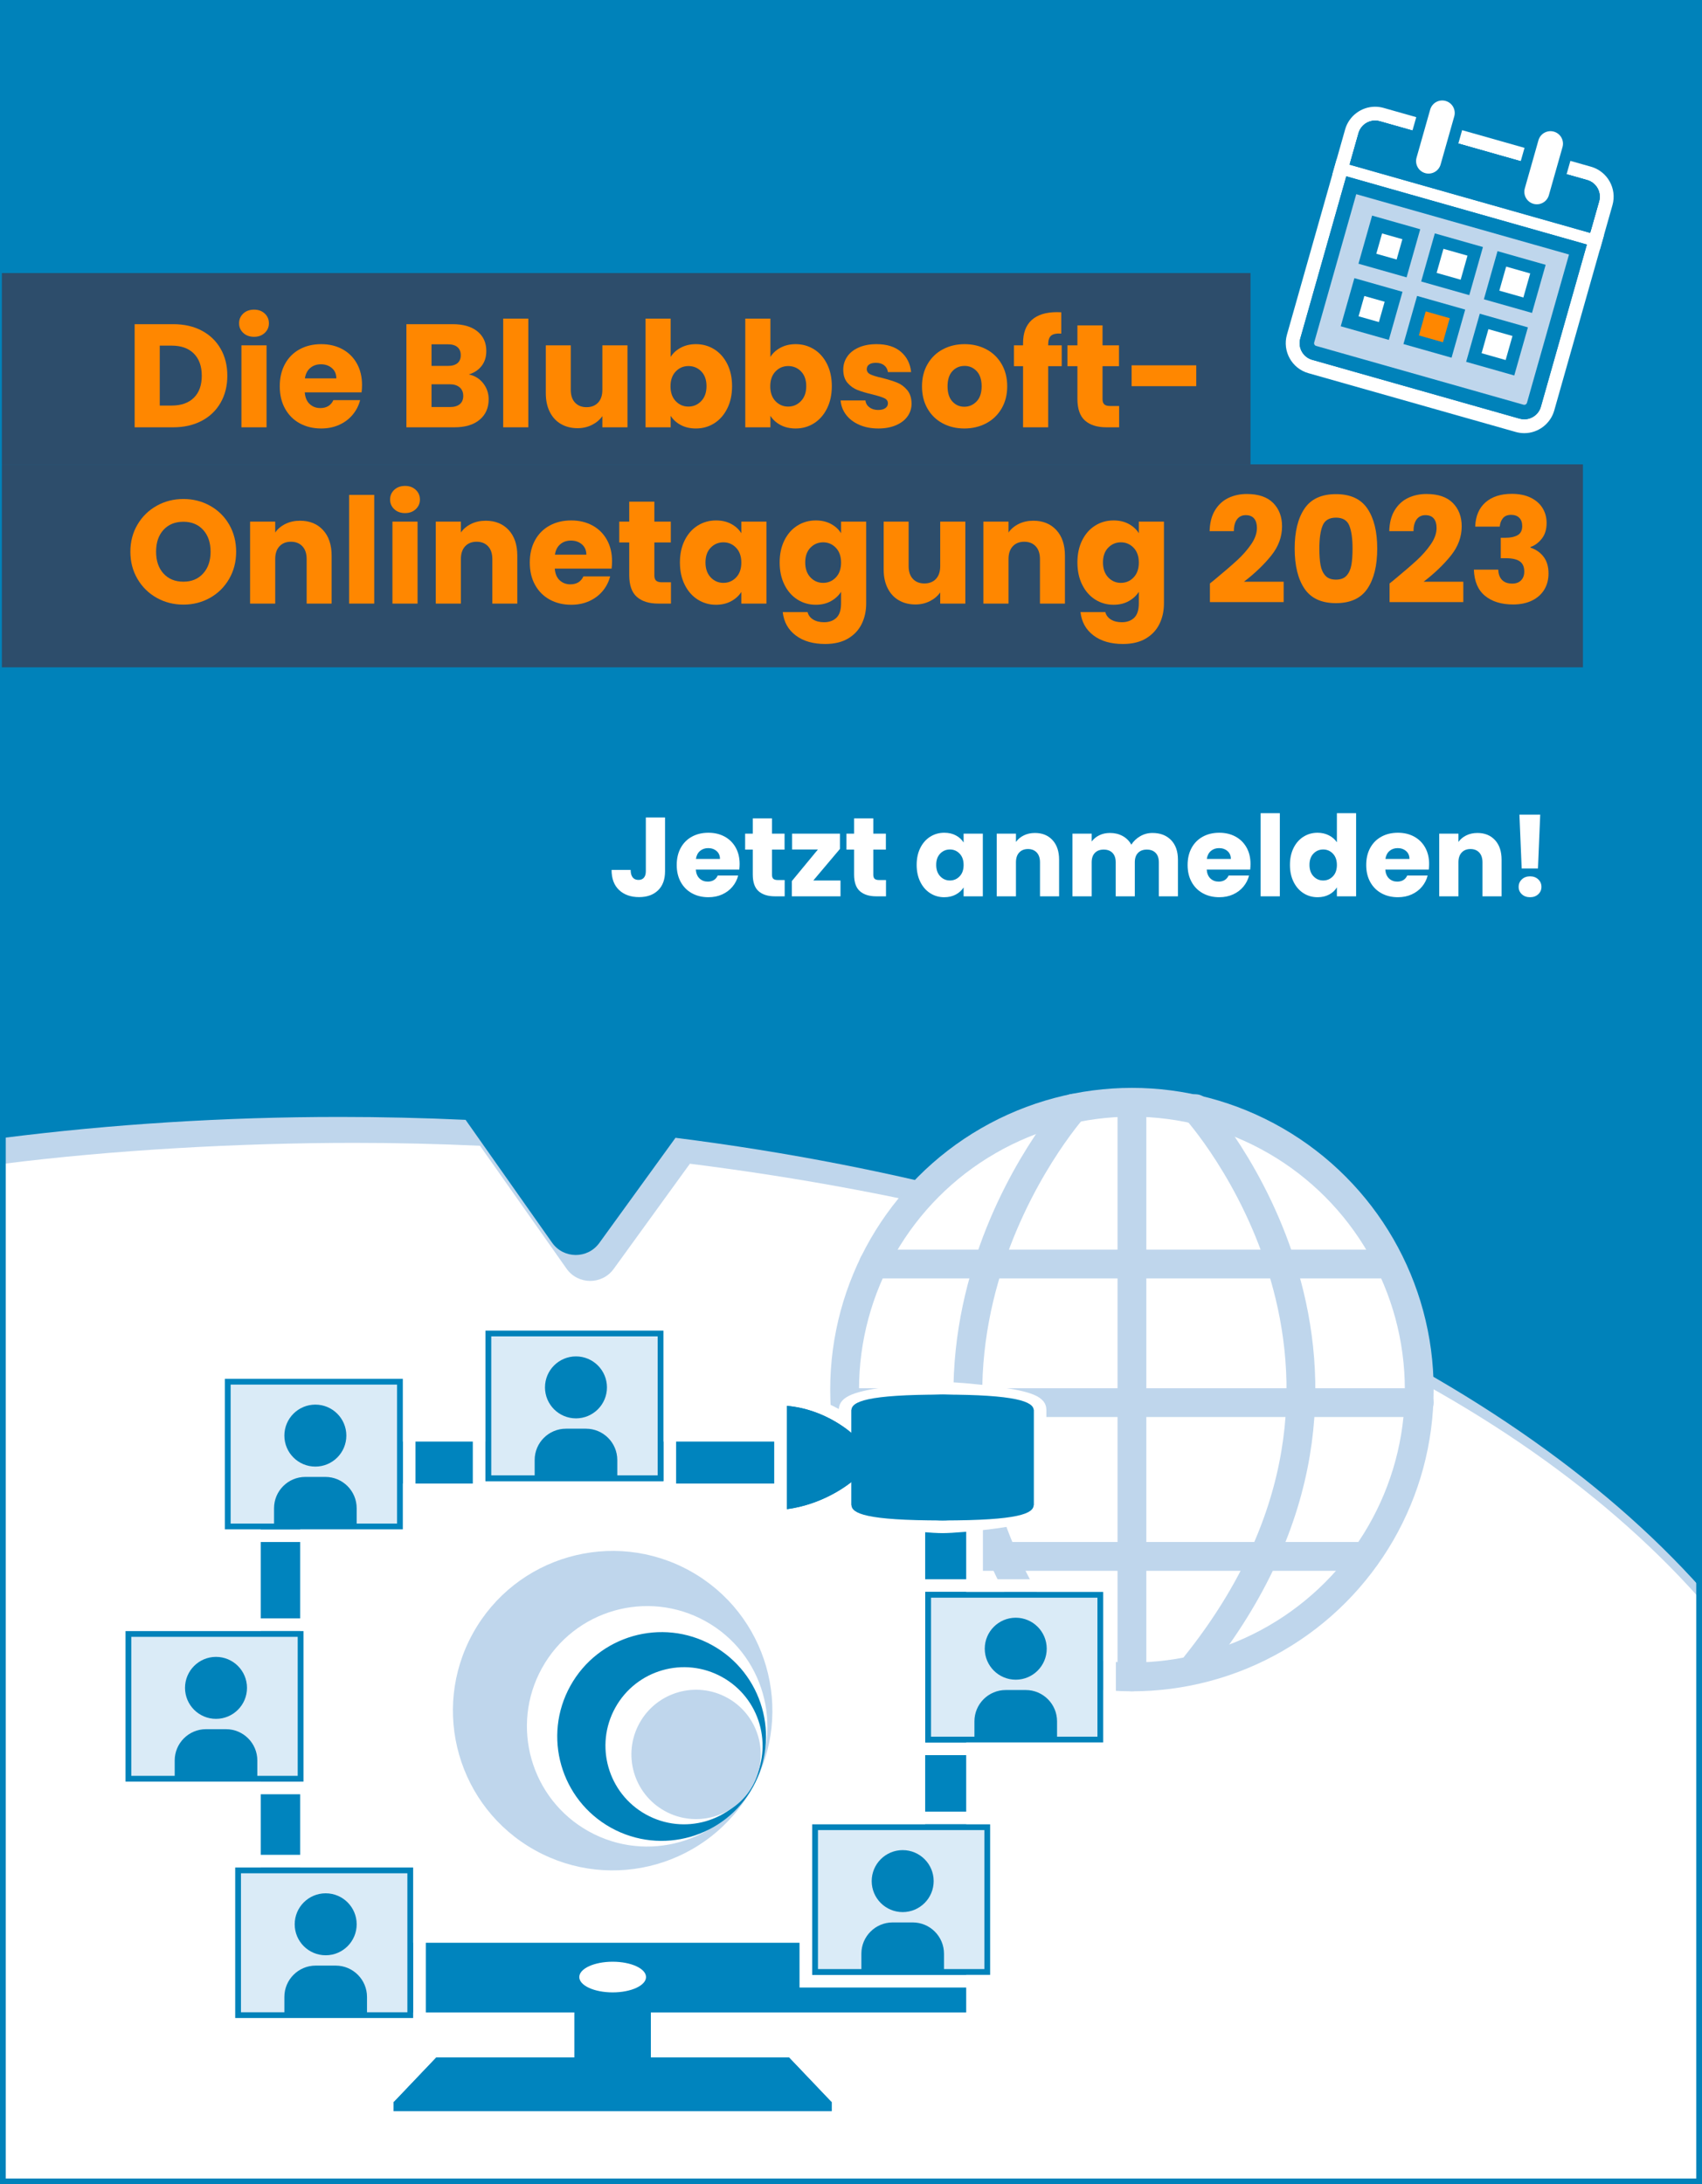 <?xml version="1.0" encoding="UTF-8"?>
<svg id="qp5_präsi" data-name="qp5 präsi" xmlns="http://www.w3.org/2000/svg" width="590.902" height="758.333" viewBox="0 0 590.902 758.333">
  <rect x="0" y="0" width="590.902" height="758.333" fill="#333333" stroke="none"/>
  <defs>
    <style>
      .cls-1, .cls-2 {
        fill: #fff;
      }

      .cls-3 {
        fill: #daebf7;
      }

      .cls-4 {
        fill: #0082ba;
      }

      .cls-5 {
        fill: #bfd6ec;
      }

      .cls-6 {
        fill: #2d4d6b;
      }

      .cls-7, .cls-2 {
        stroke: #bfd6ec;
        stroke-linejoin: round;
        stroke-width: 10px;
      }

      .cls-7, .cls-2, .cls-8, .cls-9, .cls-10 {
        stroke-linecap: round;
      }

      .cls-7, .cls-8, .cls-9, .cls-10 {
        fill: none;
      }

      .cls-8 {
        stroke: #0082ba;
        stroke-width: 16.553px;
      }

      .cls-8, .cls-9, .cls-10 {
        stroke-miterlimit: 10;
      }

      .cls-11 {
        fill: #0084be;
      }

      .cls-9 {
        stroke-width: 8.682px;
      }

      .cls-9, .cls-10 {
        stroke: #fff;
      }

      .cls-12 {
        fill: #ff8700;
      }

      .cls-10 {
        stroke-width: 4.823px;
      }
    </style>
  </defs>
  <polygon class="cls-1" points="590.902 758.333 1.013 757.301 1.013 .004 590.902 1.037 590.902 758.333"/>
  <path class="cls-5" d="m1.013,9.004v395.071c37.63-4.769,81.779-7.292,121.98-7.292,14.701,0,29.255.348,43.652,1.009l30.033,42.65c3.976,5.647,12.329,5.703,16.381.11l26.461-36.528c156.337,19.734,280.451,72.318,350.383,150.73V9.004H1.013Z"/>
  <path class="cls-4" d="m1.013.004v395.071c37.63-4.769,76.779-7.292,116.98-7.292,14.701,0,29.255.348,43.652,1.009l30.033,42.65c3.976,5.647,12.329,5.703,16.381.11l26.461-36.528c156.337,19.734,286.451,78.318,356.383,156.73V.004H1.013Z"/>
  <g>
    <circle class="cls-2" cx="392.984" cy="482.441" r="99.75"/>
    <line class="cls-7" x1="303.248" y1="438.843" x2="482.244" y2="438.843"/>
    <line class="cls-7" x1="293.34" y1="486.966" x2="492.734" y2="486.966"/>
    <line class="cls-7" x1="311.792" y1="540.356" x2="472.98" y2="540.356"/>
    <line class="cls-7" x1="392.984" y1="382.691" x2="392.984" y2="582.191"/>
    <path class="cls-7" d="m372.624,384.772s-82.369,92.419,0,195.337"/>
    <path class="cls-7" d="m415.051,384.91s82.369,90.414,0,193.333"/>
  </g>
  <g>
    <g>
      <g>
        <polygon class="cls-11" points="133.777 735.854 133.777 726.87 135.512 726.87 150.197 711.45 196.54 711.45 196.54 701.566 87.669 701.566 87.669 497.587 338.348 497.587 338.348 701.566 228.866 701.566 228.866 711.45 275.206 711.45 289.892 726.87 291.55 726.87 291.627 729.772 291.627 735.854 133.777 735.854"/>
        <path class="cls-1" d="m335.446,500.488v198.177h-109.482v15.686h47.999l14.686,15.42h.077v3.181h-152.047v-3.181h.077l14.684-15.42h48.002v-15.686h-108.871v-198.177h244.876m5.802-5.802H84.768v209.782h108.871v4.081h-44.687l-1.715,1.801-12.969,13.619h-3.393v14.786h163.652v-14.786h-3.392l-12.971-13.62-1.715-1.801h-44.683v-4.081h109.482v-209.782h0Z"/>
      </g>
      <rect class="cls-11" x="136.678" y="729.771" width="152.047" height="3.181"/>
      <polygon class="cls-11" points="273.963 714.351 151.44 714.351 136.678 729.851 288.725 729.851 273.963 714.351"/>
      <path class="cls-11" d="m199.442,687.706v29.501c0,2.356,5.936,4.267,13.261,4.267s13.262-1.911,13.262-4.267v-29.501h-26.523Z"/>
      <path class="cls-11" d="m200.659,689.256v26.794c0,2.14,5.392,3.875,12.044,3.875s12.045-1.735,12.045-3.875v-26.794h-24.089Z"/>
      <path class="cls-11" d="m90.571,500.488v198.177h244.876c-81.625-66.059-163.25-132.118-244.876-198.177Z"/>
      <rect class="cls-11" x="100.621" y="512.435" width="224.163" height="164.69"/>
      <rect class="cls-1" x="104.202" y="515.066" width="216.998" height="159.428"/>
      <path class="cls-1" d="m224.287,686.398c0,2.941-5.188,5.325-11.584,5.325s-11.583-2.384-11.583-5.325,5.184-5.323,11.583-5.323,11.584,2.381,11.584,5.323Z"/>
    </g>
    <g>
      <path class="cls-5" d="m164.205,567.026c14.848-26.785,48.596-36.46,75.38-21.612,26.784,14.849,36.461,48.598,21.613,75.382-14.847,26.785-48.596,36.46-75.38,21.611-26.785-14.85-36.461-48.599-21.613-75.382Z"/>
      <path class="cls-1" d="m188.174,579.107c11.176-20.161,36.58-27.443,56.741-16.266,20.162,11.177,27.446,36.582,16.27,56.742-11.177,20.161-36.58,27.443-56.742,16.265-20.161-11.177-27.445-36.58-16.27-56.742Z"/>
      <path class="cls-4" d="m198.014,585.311c9.702-17.501,31.754-23.824,49.256-14.121,17.502,9.702,23.825,31.755,14.122,49.257-9.702,17.5-31.754,23.822-49.255,14.12-17.502-9.702-23.825-31.755-14.123-49.256Z"/>
      <path class="cls-1" d="m213.623,592.871c7.303-13.174,23.902-17.931,37.077-10.628,13.174,7.304,17.934,23.903,10.631,37.076-7.303,13.174-23.902,17.933-37.077,10.63-13.174-7.305-17.933-23.904-10.631-37.078Z"/>
      <path class="cls-5" d="m222.029,598.221c6.012-10.845,19.676-14.762,30.522-8.751,10.845,6.012,14.763,19.678,8.751,30.522-6.012,10.846-19.676,14.762-30.521,8.75-10.845-6.012-14.763-19.677-8.752-30.521Z"/>
    </g>
    <g>
      <path class="cls-1" d="m343.757,633.374v52.256h-61.777v-52.256h61.777m4.403-4.403h-70.583v61.063h70.583v-61.063h0Z"/>
      <g>
        <rect class="cls-3" x="282.98" y="634.374" width="59.776" height="50.256"/>
        <path class="cls-4" d="m341.757,635.374v48.256h-57.777v-48.256h57.777m2-2h-61.777v52.256h61.777v-52.256h0Z"/>
      </g>
      <g>
        <path class="cls-4" d="m309.92,667.43h6.948c5.999,0,10.87,4.871,10.87,10.87v7.06h-28.687v-7.06c0-5.999,4.871-10.87,10.87-10.87Z"/>
        <circle class="cls-4" cx="313.394" cy="653.087" r="10.758"/>
      </g>
    </g>
    <g>
      <path class="cls-1" d="m383.009,552.689v52.256h-61.777v-52.256h61.777m4.403-4.403h-70.583v61.063h70.583v-61.063h0Z"/>
      <g>
        <rect class="cls-3" x="322.232" y="553.689" width="59.776" height="50.256"/>
        <path class="cls-4" d="m381.009,554.689v48.256h-57.777v-48.256h57.777m2-2h-61.777v52.256h61.777v-52.256h0Z"/>
      </g>
      <g>
        <path class="cls-4" d="m349.172,586.746h6.948c5.999,0,10.87,4.871,10.87,10.87v7.06h-28.687v-7.06c0-5.999,4.871-10.87,10.87-10.87Z"/>
        <circle class="cls-4" cx="352.646" cy="572.402" r="10.758"/>
      </g>
    </g>
    <g>
      <path class="cls-1" d="m230.33,461.962v52.256h-61.777v-52.256h61.777m4.403-4.403h-70.583v61.063h70.583v-61.063h0Z"/>
      <g>
        <rect class="cls-3" x="169.554" y="462.962" width="59.776" height="50.257"/>
        <path class="cls-4" d="m228.33,463.962v48.256h-57.777v-48.256h57.777m2-2h-61.777v52.256h61.777v-52.256h0Z"/>
      </g>
      <g>
        <path class="cls-4" d="m196.493,496.019h6.948c5.999,0,10.87,4.871,10.87,10.87v7.06h-28.687v-7.06c0-5.999,4.871-10.87,10.87-10.87Z"/>
        <circle class="cls-4" cx="199.967" cy="481.675" r="10.758"/>
      </g>
    </g>
    <g>
      <path class="cls-1" d="m143.436,648.366v52.256h-61.777v-52.256h61.777m4.403-4.403h-70.583v61.063h70.583v-61.063h0Z"/>
      <g>
        <rect class="cls-3" x="82.66" y="649.366" width="59.776" height="50.256"/>
        <path class="cls-4" d="m141.436,650.366v48.256h-57.777v-48.256h57.777m2-2h-61.777v52.256h61.777v-52.256h0Z"/>
      </g>
      <g>
        <path class="cls-4" d="m109.599,682.423h6.948c5.999,0,10.87,4.871,10.87,10.87v7.06h-28.687v-7.06c0-5.999,4.871-10.87,10.87-10.87Z"/>
        <circle class="cls-4" cx="113.073" cy="668.079" r="10.758"/>
      </g>
    </g>
    <g>
      <path class="cls-1" d="m105.358,566.284v52.256h-61.777v-52.256h61.777m4.403-4.403H39.178v61.063h70.583v-61.063h0Z"/>
      <g>
        <rect class="cls-3" x="44.582" y="567.284" width="59.777" height="50.256"/>
        <path class="cls-4" d="m103.358,568.284v48.256h-57.777v-48.256h57.777m2-2h-61.777v52.256h61.777v-52.256h0Z"/>
      </g>
      <g>
        <path class="cls-4" d="m71.521,600.34h6.948c5.999,0,10.87,4.871,10.87,10.87v7.06h-28.687v-7.06c0-5.999,4.871-10.87,10.87-10.87Z"/>
        <circle class="cls-4" cx="74.995" cy="585.997" r="10.758"/>
      </g>
    </g>
    <g>
      <path class="cls-1" d="m139.851,478.703v52.256h-61.777v-52.256h61.777m4.403-4.403h-70.583v61.063h70.583v-61.063h0Z"/>
      <g>
        <rect class="cls-3" x="79.074" y="479.703" width="59.777" height="50.256"/>
        <path class="cls-11" d="m137.851,480.703v48.256h-57.777v-48.256h57.777m2-2h-61.777v52.256h61.777v-52.256h0Z"/>
      </g>
      <g>
        <path class="cls-4" d="m106.013,512.759h6.948c5.999,0,10.87,4.871,10.87,10.87v7.06h-28.687v-7.06c0-5.999,4.871-10.87,10.87-10.87Z"/>
        <circle class="cls-4" cx="109.487" cy="498.416" r="10.758"/>
      </g>
    </g>
    <g>
      <g>
        <path class="cls-4" d="m327.239,530.074c-3.19,0-11.326-.647-18.353-1.612-13.093-1.799-15.487-3.441-15.487-6.027v-3.659c-4.146,2.646-11.115,6.207-19.919,7.356l-2.486.325v-40.762l2.387.202c8.844.749,15.843,4.402,20.019,7.198v-3.479c0-2.586,2.396-4.229,15.493-6.027,7.028-.965,15.16-1.612,18.347-1.612s11.319.647,18.348,1.612c13.098,1.799,15.493,3.441,15.493,6.027v32.817c0,2.586-2.395,4.229-15.487,6.027-7.026.965-15.162,1.612-18.354,1.612Z"/>
        <path class="cls-1" d="m327.24,484.179c5.941,0,31.639,2.435,31.639,5.438v32.818c0,3.003-25.682,5.438-31.639,5.438s-31.639-2.435-31.639-5.438v-7.919c.32-.257.486-.403.486-.403v-16.174s-.166-.158-.486-.433v-7.888c0-3.003,25.698-5.438,31.639-5.438m-54.044,3.911c11.911,1.009,20.348,7.645,22.405,9.415v17.01c-2.057,1.65-10.494,7.877-22.405,9.434v-35.859m54.044-8.315c-3.245,0-11.297.625-18.646,1.634-11.441,1.571-17.061,3.163-17.382,7.781-4.401-2.437-10.442-4.877-17.645-5.487l-4.775-.404v45.667l4.974-.65c7.113-.93,13.084-3.366,17.434-5.704.133,4.811,5.747,6.432,17.388,8.031,7.347,1.009,15.403,1.634,18.653,1.634s11.305-.625,18.652-1.634c11.782-1.618,17.39-3.259,17.39-8.208v-32.818c0-4.948-5.609-6.589-17.396-8.208-7.349-1.009-15.401-1.634-18.646-1.634h0Z"/>
      </g>
      <path class="cls-4" d="m327.24,484.179c25.425,0,31.639,2.435,31.639,5.438v32.818c0,3.003-4.957,5.438-31.639,5.438s-31.639-2.435-31.639-5.438v-32.818c0-3.003,5.482-5.438,31.639-5.438Zm-31.153,13.76v16.174s-9.124,8.037-22.891,9.836v-35.859c13.767,1.166,22.891,9.848,22.891,9.848Z"/>
    </g>
  </g>
  <path class="cls-4" d="m588.902,2v754.333H2V2h586.901m2-2H0v758.333h590.901V0h0Z"/>
  <rect class="cls-6" x=".654" y="94.803" width="433.499" height="66.412"/>
  <rect class="cls-6" x=".654" y="161.215" width="548.915" height="70.468"/>
  <g>
    <path class="cls-1" d="m230.889,283.811v18.643c0,2.885-.812,5.108-2.438,6.668-1.625,1.561-3.815,2.34-6.571,2.34-2.886,0-5.2-.818-6.942-2.457-1.742-1.637-2.612-3.964-2.612-6.98h6.63c0,1.145.233,2.008.702,2.594.468.585,1.144.877,2.027.877.806,0,1.43-.26,1.872-.779s.663-1.273.663-2.262v-18.643h6.669Z"/>
    <path class="cls-1" d="m256.667,301.906h-15.093c.104,1.353.539,2.386,1.307,3.101.767.716,1.709,1.073,2.827,1.073,1.664,0,2.821-.703,3.472-2.106h7.098c-.364,1.431-1.021,2.718-1.97,3.86-.949,1.145-2.139,2.042-3.568,2.691-1.43.65-3.029.975-4.797.975-2.132,0-4.03-.454-5.694-1.365-1.664-.909-2.964-2.209-3.899-3.899-.937-1.689-1.404-3.666-1.404-5.928s.461-4.237,1.385-5.929c.922-1.689,2.216-2.989,3.88-3.899,1.664-.909,3.575-1.365,5.733-1.365,2.105,0,3.978.442,5.616,1.326,1.638.884,2.918,2.146,3.841,3.783s1.385,3.549,1.385,5.733c0,.623-.039,1.273-.117,1.949Zm-6.708-3.705c0-1.144-.39-2.053-1.17-2.729-.779-.676-1.755-1.015-2.925-1.015-1.118,0-2.061.326-2.827.976-.768.649-1.242,1.573-1.424,2.769h8.346Z"/>
    <path class="cls-1" d="m272.423,305.533v5.655h-3.393c-2.418,0-4.304-.591-5.655-1.774s-2.027-3.113-2.027-5.791v-8.658h-2.652v-5.539h2.652v-5.303h6.669v5.303h4.367v5.539h-4.367v8.736c0,.649.155,1.117.468,1.403.312.286.832.429,1.56.429h2.379Z"/>
    <path class="cls-1" d="m282.368,305.689h9.438v5.499h-16.887v-5.304l9.048-10.959h-8.97v-5.5h16.614v5.305l-9.243,10.959Z"/>
    <path class="cls-1" d="m307.6,305.533v5.655h-3.393c-2.418,0-4.304-.591-5.655-1.774-1.353-1.184-2.028-3.113-2.028-5.791v-8.658h-2.651v-5.539h2.651v-5.303h6.669v5.303h4.368v5.539h-4.368v8.736c0,.649.156,1.117.469,1.403.312.286.831.429,1.56.429h2.379Z"/>
    <path class="cls-1" d="m319.514,294.379c.845-1.689,1.995-2.989,3.451-3.899,1.456-.909,3.081-1.365,4.875-1.365,1.534,0,2.88.312,4.037.937,1.156.623,2.047,1.443,2.671,2.457v-3.082h6.67v21.763h-6.67v-3.081c-.649,1.014-1.554,1.833-2.71,2.457-1.157.624-2.503.936-4.036.936-1.769,0-3.381-.461-4.837-1.384s-2.606-2.235-3.451-3.939c-.845-1.702-1.268-3.672-1.268-5.908s.423-4.198,1.268-5.89Zm13.65,1.99c-.924-.963-2.048-1.443-3.374-1.443s-2.45.475-3.373,1.424c-.924.949-1.385,2.256-1.385,3.919s.461,2.983,1.385,3.958c.923.976,2.047,1.463,3.373,1.463s2.45-.48,3.374-1.443c.922-.961,1.384-2.274,1.384-3.938s-.462-2.978-1.384-3.938Z"/>
    <path class="cls-1" d="m365.416,291.669c1.521,1.651,2.282,3.919,2.282,6.806v12.714h-6.631v-11.817c0-1.455-.377-2.586-1.131-3.393-.754-.806-1.769-1.209-3.042-1.209s-2.288.403-3.042,1.209c-.754.807-1.131,1.938-1.131,3.393v11.817h-6.669v-21.763h6.669v2.887c.676-.961,1.586-1.723,2.73-2.281,1.144-.559,2.431-.839,3.86-.839,2.548,0,4.583.825,6.104,2.477Z"/>
    <path class="cls-1" d="m406.561,291.649c1.599,1.638,2.398,3.913,2.398,6.825v12.714h-6.63v-11.817c0-1.404-.371-2.488-1.111-3.256-.741-.768-1.762-1.15-3.062-1.15s-2.321.383-3.062,1.15c-.741.768-1.111,1.852-1.111,3.256v11.817h-6.631v-11.817c0-1.404-.37-2.488-1.111-3.256s-1.762-1.15-3.062-1.15-2.32.383-3.062,1.15-1.111,1.852-1.111,3.256v11.817h-6.669v-21.763h6.669v2.73c.676-.91,1.561-1.631,2.652-2.164s2.326-.8,3.705-.8c1.638,0,3.101.351,4.387,1.054,1.287.701,2.295,1.703,3.022,3.002.754-1.195,1.781-2.17,3.081-2.925,1.3-.753,2.717-1.131,4.251-1.131,2.704,0,4.855.819,6.455,2.457Z"/>
    <path class="cls-1" d="m434.037,301.906h-15.094c.104,1.353.54,2.386,1.307,3.101.767.716,1.71,1.073,2.828,1.073,1.663,0,2.82-.703,3.471-2.106h7.098c-.364,1.431-1.021,2.718-1.97,3.86-.949,1.145-2.139,2.042-3.568,2.691-1.43.65-3.029.975-4.797.975-2.132,0-4.03-.454-5.693-1.365-1.665-.909-2.965-2.209-3.9-3.899-.937-1.689-1.404-3.666-1.404-5.928s.462-4.237,1.385-5.929c.923-1.689,2.216-2.989,3.881-3.899,1.663-.909,3.574-1.365,5.732-1.365,2.106,0,3.979.442,5.616,1.326s2.918,2.146,3.842,3.783c.922,1.638,1.384,3.549,1.384,5.733,0,.623-.039,1.273-.116,1.949Zm-6.708-3.705c0-1.144-.391-2.053-1.171-2.729-.779-.676-1.755-1.015-2.925-1.015-1.118,0-2.061.326-2.827.976-.768.649-1.242,1.573-1.424,2.769h8.347Z"/>
    <path class="cls-1" d="m444.332,282.328v28.86h-6.669v-28.86h6.669Z"/>
    <path class="cls-1" d="m449.109,294.379c.845-1.689,1.995-2.989,3.451-3.899,1.456-.909,3.081-1.365,4.875-1.365,1.43,0,2.736.3,3.92.897,1.183.598,2.112,1.404,2.788,2.418v-10.102h6.67v28.86h-6.67v-3.12c-.624,1.041-1.515,1.872-2.671,2.496-1.157.624-2.503.936-4.037.936-1.794,0-3.419-.461-4.875-1.384s-2.606-2.235-3.451-3.939c-.845-1.702-1.268-3.672-1.268-5.908s.423-4.198,1.268-5.89Zm13.65,1.99c-.924-.963-2.048-1.443-3.374-1.443s-2.45.475-3.373,1.424c-.924.949-1.385,2.256-1.385,3.919s.461,2.983,1.385,3.958c.923.976,2.047,1.463,3.373,1.463s2.45-.48,3.374-1.443c.922-.961,1.384-2.274,1.384-3.938s-.462-2.978-1.384-3.938Z"/>
    <path class="cls-1" d="m496.046,301.906h-15.094c.104,1.353.54,2.386,1.307,3.101.767.716,1.71,1.073,2.828,1.073,1.663,0,2.82-.703,3.471-2.106h7.098c-.364,1.431-1.021,2.718-1.97,3.86-.949,1.145-2.139,2.042-3.568,2.691-1.43.65-3.029.975-4.797.975-2.132,0-4.03-.454-5.693-1.365-1.665-.909-2.965-2.209-3.9-3.899-.937-1.689-1.404-3.666-1.404-5.928s.462-4.237,1.385-5.929c.923-1.689,2.216-2.989,3.881-3.899,1.663-.909,3.574-1.365,5.732-1.365,2.106,0,3.979.442,5.616,1.326s2.918,2.146,3.842,3.783c.922,1.638,1.384,3.549,1.384,5.733,0,.623-.039,1.273-.116,1.949Zm-6.708-3.705c0-1.144-.391-2.053-1.171-2.729-.779-.676-1.755-1.015-2.925-1.015-1.118,0-2.061.326-2.827.976-.768.649-1.242,1.573-1.424,2.769h8.347Z"/>
    <path class="cls-1" d="m519.036,291.669c1.521,1.651,2.282,3.919,2.282,6.806v12.714h-6.631v-11.817c0-1.455-.377-2.586-1.131-3.393-.754-.806-1.769-1.209-3.042-1.209s-2.288.403-3.042,1.209c-.754.807-1.131,1.938-1.131,3.393v11.817h-6.669v-21.763h6.669v2.887c.676-.961,1.586-1.723,2.73-2.281,1.144-.559,2.431-.839,3.86-.839,2.548,0,4.583.825,6.104,2.477Z"/>
    <path class="cls-1" d="m528.356,310.467c-.741-.688-1.111-1.541-1.111-2.555,0-1.039.37-1.91,1.111-2.613.741-.701,1.696-1.053,2.866-1.053,1.145,0,2.087.352,2.828,1.053.741.703,1.111,1.574,1.111,2.613,0,1.014-.37,1.866-1.111,2.555-.741.689-1.684,1.033-2.828,1.033-1.17,0-2.125-.344-2.866-1.033Zm6.377-27.631l-.78,18.681h-5.655l-.78-18.681h7.216Z"/>
  </g>
  <g>
    <path class="cls-12" d="m70.051,114.795c2.821,1.497,5.006,3.596,6.553,6.299,1.547,2.703,2.32,5.823,2.32,9.358,0,3.502-.773,6.613-2.32,9.333-1.547,2.72-3.741,4.828-6.579,6.324-2.839,1.497-6.128,2.244-9.868,2.244h-13.413v-35.802h13.413c3.774,0,7.071.748,9.894,2.244Zm-2.754,23.307c1.836-1.802,2.754-4.352,2.754-7.65s-.918-5.865-2.754-7.701-4.403-2.754-7.701-2.754h-4.131v20.808h4.131c3.297,0,5.865-.9,7.701-2.703Z"/>
    <path class="cls-12" d="m84.457,115.586c-.969-.9-1.453-2.015-1.453-3.34,0-1.359.484-2.49,1.453-3.392.969-.9,2.219-1.352,3.749-1.352,1.496,0,2.729.451,3.698,1.352.969.901,1.454,2.032,1.454,3.392,0,1.326-.485,2.44-1.454,3.34-.969.901-2.202,1.352-3.698,1.352-1.53,0-2.779-.45-3.749-1.352Zm8.083,4.31v28.458h-8.721v-28.458h8.721Z"/>
    <path class="cls-12" d="m125.538,136.215h-19.736c.135,1.769.705,3.12,1.709,4.055,1.002.936,2.234,1.402,3.697,1.402,2.176,0,3.688-.918,4.539-2.754h9.281c-.477,1.87-1.334,3.553-2.576,5.049-1.24,1.497-2.797,2.67-4.666,3.519-1.869.851-3.961,1.275-6.273,1.275-2.787,0-5.27-.595-7.445-1.785-2.177-1.19-3.876-2.89-5.1-5.1-1.225-2.209-1.836-4.794-1.836-7.752s.603-5.542,1.81-7.752c1.207-2.21,2.898-3.91,5.075-5.1,2.176-1.189,4.674-1.785,7.496-1.785,2.756,0,5.203.579,7.346,1.734,2.141,1.156,3.816,2.805,5.023,4.947,1.205,2.142,1.811,4.641,1.811,7.497,0,.816-.053,1.666-.154,2.55Zm-8.771-4.845c0-1.496-.51-2.686-1.529-3.57-1.021-.883-2.295-1.326-3.826-1.326-1.461,0-2.695.425-3.697,1.275-1.004.85-1.623,2.058-1.861,3.621h10.914Z"/>
    <path class="cls-12" d="m167.766,133.079c1.258,1.615,1.887,3.46,1.887,5.533,0,2.993-1.045,5.364-3.136,7.115-2.092,1.751-5.007,2.626-8.747,2.626h-16.677v-35.802h16.116c3.638,0,6.484.833,8.542,2.499,2.057,1.667,3.086,3.927,3.086,6.783,0,2.108-.554,3.859-1.658,5.253-1.104,1.395-2.575,2.364-4.411,2.907,2.073.442,3.74,1.471,4.998,3.085Zm-17.952-6.043h5.712c1.429,0,2.524-.314,3.29-.944.765-.628,1.147-1.555,1.147-2.779s-.383-2.159-1.147-2.805c-.766-.646-1.861-.969-3.29-.969h-5.712v7.497Zm9.817,13.285c.799-.663,1.199-1.623,1.199-2.881s-.417-2.244-1.25-2.958-1.98-1.071-3.442-1.071h-6.324v7.905h6.426c1.462,0,2.593-.332,3.392-.995Z"/>
    <path class="cls-12" d="m183.423,110.613v37.74h-8.721v-37.74h8.721Z"/>
    <path class="cls-12" d="m217.848,119.896v28.458h-8.721v-3.876c-.885,1.258-2.083,2.27-3.596,3.035-1.513.765-3.188,1.147-5.023,1.147-2.176,0-4.098-.485-5.763-1.454-1.666-.969-2.958-2.372-3.876-4.208s-1.377-3.995-1.377-6.477v-16.626h8.67v15.453c0,1.904.492,3.383,1.479,4.437.986,1.054,2.312,1.581,3.979,1.581,1.699,0,3.042-.527,4.029-1.581.985-1.054,1.479-2.533,1.479-4.437v-15.453h8.721Z"/>
    <path class="cls-12" d="m236.36,120.711c1.529-.816,3.28-1.224,5.253-1.224,2.346,0,4.47.596,6.375,1.785,1.903,1.19,3.408,2.89,4.514,5.1,1.104,2.21,1.657,4.777,1.657,7.701s-.553,5.5-1.657,7.726c-1.105,2.228-2.61,3.945-4.514,5.151-1.905,1.207-4.029,1.811-6.375,1.811-2.007,0-3.758-.4-5.253-1.199-1.497-.798-2.67-1.861-3.52-3.188v3.978h-8.721v-37.74h8.721v13.311c.816-1.326,1.989-2.397,3.52-3.213Zm7.114,8.237c-1.207-1.241-2.695-1.862-4.463-1.862-1.733,0-3.205.629-4.411,1.887-1.207,1.258-1.811,2.976-1.811,5.151s.604,3.894,1.811,5.151c1.206,1.258,2.678,1.887,4.411,1.887s3.213-.638,4.438-1.913c1.224-1.275,1.836-3,1.836-5.176s-.604-3.884-1.811-5.125Z"/>
    <path class="cls-12" d="m270.989,120.711c1.529-.816,3.28-1.224,5.253-1.224,2.346,0,4.47.596,6.375,1.785,1.903,1.19,3.408,2.89,4.514,5.1,1.104,2.21,1.657,4.777,1.657,7.701s-.553,5.5-1.657,7.726c-1.105,2.228-2.61,3.945-4.514,5.151-1.905,1.207-4.029,1.811-6.375,1.811-2.007,0-3.758-.4-5.253-1.199-1.497-.798-2.67-1.861-3.52-3.188v3.978h-8.721v-37.74h8.721v13.311c.816-1.326,1.989-2.397,3.52-3.213Zm7.114,8.237c-1.207-1.241-2.695-1.862-4.463-1.862-1.733,0-3.205.629-4.411,1.887-1.207,1.258-1.811,2.976-1.811,5.151s.604,3.894,1.811,5.151c1.206,1.258,2.678,1.887,4.411,1.887s3.213-.638,4.438-1.913c1.224-1.275,1.836-3,1.836-5.176s-.604-3.884-1.811-5.125Z"/>
    <path class="cls-12" d="m298.324,147.486c-1.938-.849-3.469-2.014-4.591-3.493-1.121-1.479-1.751-3.137-1.887-4.973h8.619c.102.986.561,1.785,1.377,2.397s1.818.918,3.009.918c1.088,0,1.93-.212,2.524-.637.595-.425.893-.977.893-1.658,0-.816-.425-1.419-1.274-1.811-.851-.391-2.228-.824-4.131-1.3-2.04-.476-3.741-.977-5.101-1.505-1.36-.526-2.533-1.359-3.519-2.499-.987-1.139-1.479-2.677-1.479-4.615,0-1.632.45-3.119,1.352-4.462.9-1.343,2.227-2.405,3.979-3.188,1.75-.782,3.833-1.173,6.247-1.173,3.57,0,6.383.885,8.44,2.652,2.057,1.768,3.238,4.114,3.545,7.038h-8.059c-.136-.986-.569-1.768-1.3-2.346-.732-.578-1.692-.867-2.882-.867-1.021,0-1.803.196-2.346.586-.545.392-.816.927-.816,1.607,0,.816.434,1.428,1.301,1.836.867.408,2.218.816,4.055,1.224,2.107.544,3.824,1.08,5.15,1.607,1.326.527,2.49,1.377,3.494,2.55,1.002,1.173,1.521,2.746,1.555,4.717,0,1.667-.468,3.154-1.402,4.463-.936,1.309-2.278,2.338-4.028,3.085-1.752.748-3.783,1.122-6.095,1.122-2.482,0-4.692-.425-6.63-1.275Z"/>
    <path class="cls-12" d="m327.267,146.977c-2.228-1.19-3.979-2.89-5.253-5.1-1.275-2.209-1.913-4.794-1.913-7.752,0-2.924.646-5.499,1.938-7.727,1.292-2.227,3.06-3.935,5.304-5.125,2.244-1.189,4.76-1.785,7.548-1.785s5.305.596,7.548,1.785c2.244,1.19,4.012,2.899,5.305,5.125,1.291,2.228,1.938,4.803,1.938,7.727s-.655,5.5-1.963,7.727c-1.31,2.227-3.095,3.936-5.355,5.125-2.262,1.19-4.786,1.785-7.573,1.785s-5.296-.595-7.522-1.785Zm11.78-7.599c1.174-1.224,1.76-2.975,1.76-5.253s-.569-4.029-1.708-5.253c-1.14-1.224-2.542-1.836-4.208-1.836-1.7,0-3.11.604-4.232,1.811-1.122,1.207-1.684,2.967-1.684,5.278,0,2.278.553,4.029,1.658,5.253,1.104,1.224,2.49,1.836,4.156,1.836s3.085-.612,4.258-1.836Z"/>
    <path class="cls-12" d="m368.602,127.138h-4.692v21.216h-8.721v-21.216h-3.162v-7.242h3.162v-.816c0-3.501,1.002-6.162,3.009-7.981,2.006-1.818,4.947-2.729,8.823-2.729.646,0,1.122.018,1.428.051v7.395c-1.666-.102-2.839.136-3.52.714-.68.579-1.02,1.616-1.02,3.111v.255h4.692v7.242Z"/>
    <path class="cls-12" d="m388.542,140.958v7.395h-4.438c-3.162,0-5.628-.773-7.395-2.32-1.769-1.547-2.652-4.071-2.652-7.574v-11.322h-3.468v-7.242h3.468v-6.936h8.721v6.936h5.712v7.242h-5.712v11.424c0,.85.204,1.462.612,1.836.408.375,1.088.561,2.04.561h3.111Z"/>
    <path class="cls-12" d="m415.316,126.832v7.242h-22.439v-7.242h22.439Z"/>
    <path class="cls-12" d="m54.419,207.564c-2.805-1.563-5.032-3.748-6.681-6.553-1.65-2.805-2.474-5.958-2.474-9.46s.824-6.647,2.474-9.435c1.648-2.788,3.876-4.964,6.681-6.528,2.805-1.563,5.891-2.346,9.257-2.346s6.451.783,9.256,2.346c2.805,1.564,5.015,3.74,6.63,6.528,1.614,2.788,2.422,5.934,2.422,9.435s-.816,6.655-2.448,9.46-3.843,4.99-6.63,6.553c-2.789,1.564-5.865,2.347-9.231,2.347s-6.452-.782-9.257-2.347Zm16.116-8.466c1.716-1.904,2.575-4.419,2.575-7.548,0-3.162-.859-5.687-2.575-7.574-1.717-1.887-4.003-2.831-6.859-2.831-2.891,0-5.194.936-6.911,2.805-1.717,1.87-2.576,4.404-2.576,7.599,0,3.162.858,5.687,2.576,7.573,1.716,1.887,4.02,2.831,6.911,2.831,2.856,0,5.142-.951,6.859-2.856Z"/>
    <path class="cls-12" d="m112.151,184.028c1.989,2.159,2.983,5.125,2.983,8.899v16.626h-8.67v-15.453c0-1.904-.493-3.383-1.479-4.437-.987-1.053-2.313-1.581-3.979-1.581s-2.992.528-3.979,1.581c-.986,1.054-1.479,2.533-1.479,4.437v15.453h-8.721v-28.458h8.721v3.774c.884-1.257,2.074-2.252,3.571-2.983,1.495-.731,3.179-1.097,5.049-1.097,3.332,0,5.992,1.08,7.981,3.239Z"/>
    <path class="cls-12" d="m129.925,171.813v37.74h-8.721v-37.74h8.721Z"/>
    <path class="cls-12" d="m136.887,176.786c-.97-.9-1.454-2.015-1.454-3.34,0-1.359.484-2.49,1.454-3.392.969-.9,2.218-1.352,3.748-1.352,1.496,0,2.729.451,3.697,1.352.97.901,1.454,2.032,1.454,3.392,0,1.326-.484,2.44-1.454,3.34-.969.901-2.201,1.352-3.697,1.352-1.53,0-2.779-.45-3.748-1.352Zm8.083,4.31v28.458h-8.721v-28.458h8.721Z"/>
    <path class="cls-12" d="m176.615,184.028c1.989,2.159,2.983,5.125,2.983,8.899v16.626h-8.67v-15.453c0-1.904-.493-3.383-1.479-4.437-.987-1.053-2.312-1.581-3.979-1.581s-2.992.528-3.978,1.581c-.987,1.054-1.479,2.533-1.479,4.437v15.453h-8.721v-28.458h8.721v3.774c.884-1.257,2.073-2.252,3.57-2.983,1.496-.731,3.179-1.097,5.049-1.097,3.332,0,5.992,1.08,7.981,3.239Z"/>
    <path class="cls-12" d="m212.34,197.416h-19.737c.136,1.769.706,3.12,1.709,4.055,1.002.936,2.235,1.402,3.697,1.402,2.176,0,3.688-.918,4.539-2.754h9.282c-.477,1.87-1.335,3.553-2.576,5.049s-2.797,2.669-4.666,3.519c-1.87.851-3.961,1.275-6.273,1.275-2.788,0-5.271-.595-7.445-1.785-2.177-1.189-3.876-2.89-5.101-5.1-1.224-2.209-1.836-4.794-1.836-7.752s.604-5.542,1.811-7.752c1.207-2.21,2.898-3.91,5.075-5.1,2.175-1.189,4.674-1.785,7.496-1.785,2.755,0,5.202.579,7.345,1.734,2.142,1.156,3.816,2.805,5.023,4.947,1.206,2.142,1.811,4.641,1.811,7.497,0,.816-.052,1.666-.153,2.55Zm-8.771-4.845c0-1.496-.511-2.686-1.53-3.57-1.021-.883-2.295-1.326-3.825-1.326-1.462,0-2.695.425-3.697,1.275-1.004.85-1.624,2.058-1.861,3.621h10.914Z"/>
    <path class="cls-12" d="m232.944,202.159v7.395h-4.438c-3.162,0-5.628-.773-7.395-2.32-1.769-1.547-2.652-4.071-2.652-7.574v-11.322h-3.468v-7.242h3.468v-6.936h8.721v6.936h5.712v7.242h-5.712v11.424c0,.85.204,1.462.612,1.836.408.375,1.088.561,2.04.561h3.111Z"/>
    <path class="cls-12" d="m237.713,187.573c1.104-2.21,2.608-3.91,4.513-5.1,1.904-1.189,4.029-1.785,6.375-1.785,2.006,0,3.766.408,5.279,1.224,1.512.816,2.677,1.887,3.493,3.213v-4.029h8.721v28.458h-8.721v-4.029c-.851,1.326-2.032,2.397-3.545,3.213-1.513.816-3.272,1.225-5.278,1.225-2.312,0-4.42-.604-6.324-1.811s-3.408-2.924-4.513-5.151c-1.105-2.226-1.658-4.802-1.658-7.726s.553-5.491,1.658-7.701Zm17.85,2.601c-1.207-1.258-2.678-1.887-4.411-1.887s-3.205.621-4.412,1.862c-1.207,1.241-1.811,2.95-1.811,5.125s.604,3.901,1.811,5.176,2.678,1.913,4.412,1.913,3.204-.629,4.411-1.887c1.206-1.257,1.811-2.975,1.811-5.151s-.604-3.893-1.811-5.151Z"/>
    <path class="cls-12" d="m288.508,181.912c1.512.816,2.677,1.887,3.493,3.213v-4.029h8.721v28.407c0,2.617-.519,4.989-1.556,7.114-1.037,2.124-2.618,3.816-4.742,5.074-2.126,1.258-4.769,1.888-7.931,1.888-4.217,0-7.634-.995-10.251-2.984-2.619-1.988-4.114-4.684-4.488-8.083h8.619c.271,1.088.918,1.946,1.938,2.575,1.021.629,2.277.943,3.774.943,1.802,0,3.238-.519,4.31-1.555,1.071-1.038,1.606-2.695,1.606-4.973v-4.029c-.851,1.326-2.023,2.406-3.52,3.238-1.496.834-3.247,1.25-5.253,1.25-2.346,0-4.471-.604-6.375-1.811s-3.408-2.924-4.513-5.151c-1.105-2.226-1.658-4.802-1.658-7.726s.553-5.491,1.658-7.701c1.104-2.21,2.608-3.91,4.513-5.1,1.904-1.189,4.029-1.785,6.375-1.785,2.006,0,3.766.408,5.279,1.224Zm1.683,8.262c-1.207-1.258-2.678-1.887-4.411-1.887s-3.205.621-4.412,1.862c-1.207,1.241-1.811,2.95-1.811,5.125s.604,3.901,1.811,5.176,2.678,1.913,4.412,1.913,3.204-.629,4.411-1.887c1.206-1.257,1.811-2.975,1.811-5.151s-.604-3.893-1.811-5.151Z"/>
    <path class="cls-12" d="m335.145,181.096v28.458h-8.721v-3.876c-.885,1.258-2.083,2.27-3.596,3.034-1.513.766-3.188,1.147-5.023,1.147-2.176,0-4.098-.484-5.763-1.453-1.666-.969-2.958-2.371-3.876-4.208-.918-1.835-1.377-3.994-1.377-6.477v-16.626h8.67v15.453c0,1.904.492,3.383,1.479,4.437.986,1.054,2.312,1.581,3.979,1.581,1.699,0,3.042-.527,4.029-1.581.985-1.054,1.479-2.533,1.479-4.437v-15.453h8.721Z"/>
    <path class="cls-12" d="m366.74,184.028c1.989,2.159,2.983,5.125,2.983,8.899v16.626h-8.67v-15.453c0-1.904-.493-3.383-1.479-4.437-.987-1.053-2.312-1.581-3.979-1.581s-2.992.528-3.978,1.581c-.987,1.054-1.479,2.533-1.479,4.437v15.453h-8.721v-28.458h8.721v3.774c.884-1.257,2.073-2.252,3.57-2.983,1.496-.731,3.179-1.097,5.049-1.097,3.332,0,5.992,1.08,7.981,3.239Z"/>
    <path class="cls-12" d="m391.884,181.912c1.512.816,2.677,1.887,3.493,3.213v-4.029h8.721v28.407c0,2.617-.519,4.989-1.556,7.114-1.037,2.124-2.618,3.816-4.742,5.074-2.126,1.258-4.769,1.888-7.931,1.888-4.217,0-7.634-.995-10.251-2.984-2.619-1.988-4.114-4.684-4.488-8.083h8.619c.271,1.088.918,1.946,1.938,2.575,1.021.629,2.277.943,3.774.943,1.802,0,3.238-.519,4.31-1.555,1.071-1.038,1.606-2.695,1.606-4.973v-4.029c-.851,1.326-2.023,2.406-3.52,3.238-1.496.834-3.247,1.25-5.253,1.25-2.346,0-4.471-.604-6.375-1.811s-3.408-2.924-4.513-5.151c-1.105-2.226-1.658-4.802-1.658-7.726s.553-5.491,1.658-7.701c1.104-2.21,2.608-3.91,4.513-5.1,1.904-1.189,4.029-1.785,6.375-1.785,2.006,0,3.766.408,5.279,1.224Zm1.683,8.262c-1.207-1.258-2.678-1.887-4.411-1.887s-3.205.621-4.412,1.862c-1.207,1.241-1.811,2.95-1.811,5.125s.604,3.901,1.811,5.176,2.678,1.913,4.412,1.913,3.204-.629,4.411-1.887c1.206-1.257,1.811-2.975,1.811-5.151s-.604-3.893-1.811-5.151Z"/>
    <path class="cls-12" d="m421.641,201.292c3.331-2.754,5.958-5.015,7.879-6.783,1.921-1.768,3.545-3.621,4.871-5.559s1.988-3.825,1.988-5.661c0-1.394-.323-2.481-.969-3.264-.646-.782-1.615-1.173-2.907-1.173s-2.304.485-3.034,1.454c-.731.969-1.097,2.338-1.097,4.105h-8.415c.068-2.889.688-5.304,1.861-7.242,1.174-1.938,2.72-3.366,4.642-4.284,1.92-.918,4.055-1.377,6.4-1.377,4.046,0,7.097,1.038,9.154,3.111,2.057,2.074,3.086,4.777,3.086,8.109,0,3.639-1.242,7.013-3.724,10.124-2.481,3.111-5.644,6.146-9.485,9.104h13.77v7.089h-25.602v-6.477c1.155-.918,1.683-1.343,1.581-1.275Z"/>
    <path class="cls-12" d="m452.878,176.608c2.261-3.366,5.907-5.049,10.939-5.049s8.678,1.683,10.939,5.049c2.261,3.366,3.392,7.973,3.392,13.821,0,5.916-1.131,10.557-3.392,13.923-2.262,3.366-5.908,5.049-10.939,5.049s-8.679-1.683-10.939-5.049c-2.262-3.366-3.392-8.007-3.392-13.923,0-5.848,1.13-10.455,3.392-13.821Zm15.58,5.89c-.748-1.853-2.295-2.779-4.641-2.779s-3.894.927-4.641,2.779c-.749,1.854-1.122,4.497-1.122,7.931,0,2.312.135,4.225.408,5.737.271,1.514.823,2.737,1.657,3.672.833.936,2.065,1.402,3.697,1.402s2.864-.467,3.697-1.402c.833-.935,1.385-2.159,1.658-3.672.271-1.512.407-3.425.407-5.737,0-3.434-.374-6.077-1.122-7.931Z"/>
    <path class="cls-12" d="m484.014,201.292c3.331-2.754,5.958-5.015,7.879-6.783,1.921-1.768,3.545-3.621,4.871-5.559s1.988-3.825,1.988-5.661c0-1.394-.323-2.481-.969-3.264-.646-.782-1.615-1.173-2.907-1.173s-2.304.485-3.034,1.454c-.731.969-1.097,2.338-1.097,4.105h-8.415c.068-2.889.688-5.304,1.861-7.242,1.174-1.938,2.72-3.366,4.642-4.284,1.92-.918,4.055-1.377,6.4-1.377,4.046,0,7.097,1.038,9.154,3.111,2.057,2.074,3.086,4.777,3.086,8.109,0,3.639-1.242,7.013-3.724,10.124-2.481,3.111-5.644,6.146-9.485,9.104h13.77v7.089h-25.602v-6.477c1.155-.918,1.683-1.343,1.581-1.275Z"/>
    <path class="cls-12" d="m515.735,174.415c2.244-1.971,5.286-2.958,9.129-2.958,2.55,0,4.734.442,6.554,1.326,1.818.885,3.195,2.091,4.131,3.621.935,1.53,1.402,3.247,1.402,5.151,0,2.244-.561,4.072-1.683,5.482-1.122,1.411-2.432,2.372-3.927,2.882v.204c1.938.646,3.468,1.717,4.59,3.213s1.683,3.417,1.683,5.763c0,2.108-.484,3.97-1.453,5.585-.969,1.615-2.381,2.881-4.233,3.799-1.854.918-4.055,1.377-6.604,1.377-4.08,0-7.336-1.002-9.767-3.009-2.431-2.006-3.715-5.031-3.851-9.078h8.467c.033,1.496.459,2.677,1.274,3.544.816.867,2.006,1.3,3.57,1.3,1.326,0,2.354-.382,3.085-1.147s1.097-1.776,1.097-3.035c0-1.632-.519-2.813-1.556-3.544-1.037-.73-2.694-1.096-4.972-1.096h-1.633v-7.089h1.633c1.733,0,3.136-.297,4.207-.893,1.071-.594,1.606-1.657,1.606-3.188,0-1.224-.34-2.175-1.02-2.856-.681-.68-1.615-1.02-2.806-1.02-1.292,0-2.253.392-2.881,1.173-.63.782-.995,1.751-1.097,2.907h-8.518c.136-3.638,1.326-6.442,3.57-8.415Z"/>
  </g>
  <g>
    <g>
      <g>
        <path class="cls-4" d="m465.571,58.836l3.76-13.261c1.021-3.599,4.343-6.112,8.081-6.112.773,0,1.546.107,2.296.32l71.996,20.415c2.159.612,3.95,2.028,5.045,3.988,1.094,1.959,1.358,4.228.747,6.387l-3.761,13.261-88.164-24.999Z"/>
        <path class="cls-1" d="m477.412,41.875c.541,0,1.091.074,1.637.229l71.996,20.415c3.183.903,5.032,4.215,4.129,7.398l-3.102,10.941-83.524-23.684,3.102-10.941c.748-2.637,3.149-4.358,5.761-4.358m0-4.823h0c-4.81,0-9.087,3.234-10.401,7.865l-3.103,10.941-1.316,4.64,4.64,1.316,83.524,23.684,4.64,1.316,1.316-4.64,3.102-10.941c1.627-5.737-1.717-11.727-7.454-13.353l-71.996-20.415c-.964-.273-1.957-.412-2.953-.412h0Z"/>
      </g>
      <g>
        <path class="cls-5" d="m529.199,147.977c-.773,0-1.545-.108-2.295-.32l-71.997-20.415c-4.456-1.264-7.054-5.918-5.791-10.375l16.623-58.624,88.164,24.999-16.623,58.624c-1.021,3.599-4.344,6.112-8.081,6.112Z"/>
        <path class="cls-1" d="m467.402,61.22l83.524,23.684-15.965,56.304c-.748,2.637-3.149,4.358-5.76,4.358-.541,0-1.091-.074-1.637-.229l-71.996-20.415c-3.183-.903-5.032-4.215-4.129-7.398l15.965-56.304m-3.324-5.956l-1.316,4.64-15.965,56.304c-1.627,5.737,1.717,11.727,7.453,13.353l71.996,20.415c.963.273,1.957.412,2.953.412,4.81,0,9.087-3.234,10.4-7.865l15.965-56.304,1.316-4.64-4.64-1.316-83.524-23.684-4.64-1.316h0Z"/>
      </g>
      <line class="cls-10" x1="500.712" y1="39.222" x2="495.975" y2="55.927"/>
      <line class="cls-10" x1="538.297" y1="49.88" x2="533.561" y2="66.584"/>
    </g>
    <g>
      <g>
        <path class="cls-4" d="m471.646,55.446l2.419-8.528c.423-1.492,1.8-2.534,3.348-2.534.319,0,.641.045.953.134l71.996,20.415c.896.253,1.639.841,2.092,1.653.453.812.563,1.753.31,2.648l-2.418,8.528-78.699-22.315Z"/>
        <path class="cls-4" d="m477.413,46.891c.089,0,.177.013.269.039l71.996,20.415c.517.147.819.687.672,1.204l-1.734,6.115-73.872-20.947,1.734-6.115c.138-.488.582-.711.935-.711m0-5.016c-2.612,0-5.013,1.721-5.761,4.358l-3.102,10.941,83.524,23.684,3.102-10.941c.903-3.183-.946-6.495-4.129-7.398l-71.996-20.415c-.546-.155-1.096-.229-1.637-.229h0Z"/>
      </g>
      <g>
        <path class="cls-5" d="m529.199,143.058c-.319,0-.64-.045-.952-.134l-71.997-20.415c-1.848-.524-2.924-2.453-2.4-4.301l15.28-53.891,78.699,22.315-15.282,53.891c-.423,1.492-1.8,2.534-3.348,2.534Z"/>
        <path class="cls-4" d="m470.859,67.415l73.872,20.947-14.597,51.478c-.138.488-.582.71-.935.71-.09,0-.178-.013-.269-.039l-71.996-20.415c-.517-.147-.818-.687-.672-1.204l14.597-51.478m-3.457-6.194l-15.965,56.304c-.903,3.183.946,6.495,4.129,7.398l71.996,20.415c.546.155,1.096.229,1.637.229,2.612,0,5.013-1.721,5.76-4.358l15.965-56.304-83.524-23.684h0Z"/>
      </g>
      <line class="cls-8" x1="500.712" y1="39.222" x2="495.975" y2="55.927"/>
      <line class="cls-8" x1="538.297" y1="49.88" x2="533.561" y2="66.584"/>
    </g>
    <g>
      <g>
        <path class="cls-4" d="m471.646,55.446l2.419-8.528c.423-1.492,1.8-2.534,3.348-2.534.319,0,.641.045.953.134l71.996,20.415c.896.253,1.639.841,2.092,1.653.453.812.563,1.753.31,2.648l-2.418,8.528-78.699-22.315Z"/>
        <path class="cls-4" d="m477.413,46.891c.089,0,.177.013.269.039l71.996,20.415c.517.147.819.687.672,1.204l-1.734,6.115-73.872-20.947,1.734-6.115c.138-.488.582-.711.935-.711m0-5.016c-2.612,0-5.013,1.721-5.761,4.358l-3.102,10.941,83.524,23.684,3.102-10.941c.903-3.183-.946-6.495-4.129-7.398l-71.996-20.415c-.546-.155-1.096-.229-1.637-.229h0Z"/>
      </g>
      <g>
        <path class="cls-5" d="m529.199,143.058c-.319,0-.64-.045-.952-.134l-71.997-20.415c-1.848-.524-2.924-2.453-2.4-4.301l15.28-53.891,78.699,22.315-15.282,53.891c-.423,1.492-1.8,2.534-3.348,2.534Z"/>
        <path class="cls-4" d="m470.859,67.415l73.872,20.947-14.597,51.478c-.138.488-.582.71-.935.71-.09,0-.178-.013-.269-.039l-71.996-20.415c-.517-.147-.818-.687-.672-1.204l14.597-51.478m-3.457-6.194l-15.965,56.304c-.903,3.183.946,6.495,4.129,7.398l71.996,20.415c.546.155,1.096.229,1.637.229,2.612,0,5.013-1.721,5.76-4.358l15.965-56.304-83.524-23.684h0Z"/>
      </g>
      <g>
        <rect class="cls-1" x="476.181" y="79.4" width="12.347" height="12.347" transform="translate(268.446 526.291) rotate(-74.17)"/>
        <path class="cls-4" d="m479.828,81.047l7.053,2-2,7.053-7.053-2,2-7.053m-3.457-6.194l-4.737,16.705,16.705,4.737,4.737-16.705-16.705-4.737h0Z"/>
      </g>
      <g>
        <rect class="cls-1" x="497.615" y="85.236" width="13.023" height="13.022" transform="translate(278.329 551.722) rotate(-74.169)"/>
        <path class="cls-4" d="m501.134,86.387l8.352,2.368-2.368,8.352-8.352-2.368,2.368-8.352m-2.992-5.36l-4.737,16.705,16.705,4.737,4.737-16.705-16.705-4.737h0Z"/>
      </g>
      <g>
        <rect class="cls-1" x="519.387" y="91.41" width="13.022" height="13.022" transform="translate(288.217 577.154) rotate(-74.168)"/>
        <path class="cls-4" d="m522.906,92.56l8.352,2.368-2.368,8.352-8.352-2.368,2.368-8.352m-2.992-5.36l-4.737,16.705,16.705,4.737,4.737-16.705-16.705-4.737h0Z"/>
      </g>
      <g>
        <rect class="cls-1" x="470.023" y="101.116" width="12.347" height="12.347" transform="translate(243.075 536.159) rotate(-74.17)"/>
        <path class="cls-4" d="m473.67,102.763l7.053,2-2,7.053-7.053-2,2-7.053m-3.457-6.194l-4.737,16.705,16.705,4.737,4.737-16.705-16.705-4.737h0Z"/>
      </g>
      <g>
        <rect class="cls-12" x="491.457" y="106.952" width="13.022" height="13.022" transform="translate(252.954 561.586) rotate(-74.168)"/>
        <path class="cls-4" d="m494.977,108.103l8.352,2.368-2.368,8.352-8.352-2.368,2.368-8.352m-2.992-5.36l-4.737,16.705,16.705,4.737,4.737-16.705-16.705-4.737h0Z"/>
      </g>
      <g>
        <rect class="cls-1" x="513.229" y="113.125" width="13.023" height="13.023" transform="translate(262.847 587.022) rotate(-74.168)"/>
        <path class="cls-4" d="m516.748,114.276l8.352,2.368-2.368,8.352-8.352-2.368,2.368-8.352m-2.992-5.36l-4.737,16.705,16.705,4.737,4.737-16.705-16.705-4.737h0Z"/>
      </g>
      <line class="cls-9" x1="500.712" y1="39.222" x2="495.975" y2="55.927"/>
      <line class="cls-9" x1="538.297" y1="49.88" x2="533.561" y2="66.584"/>
    </g>
  </g>
</svg>